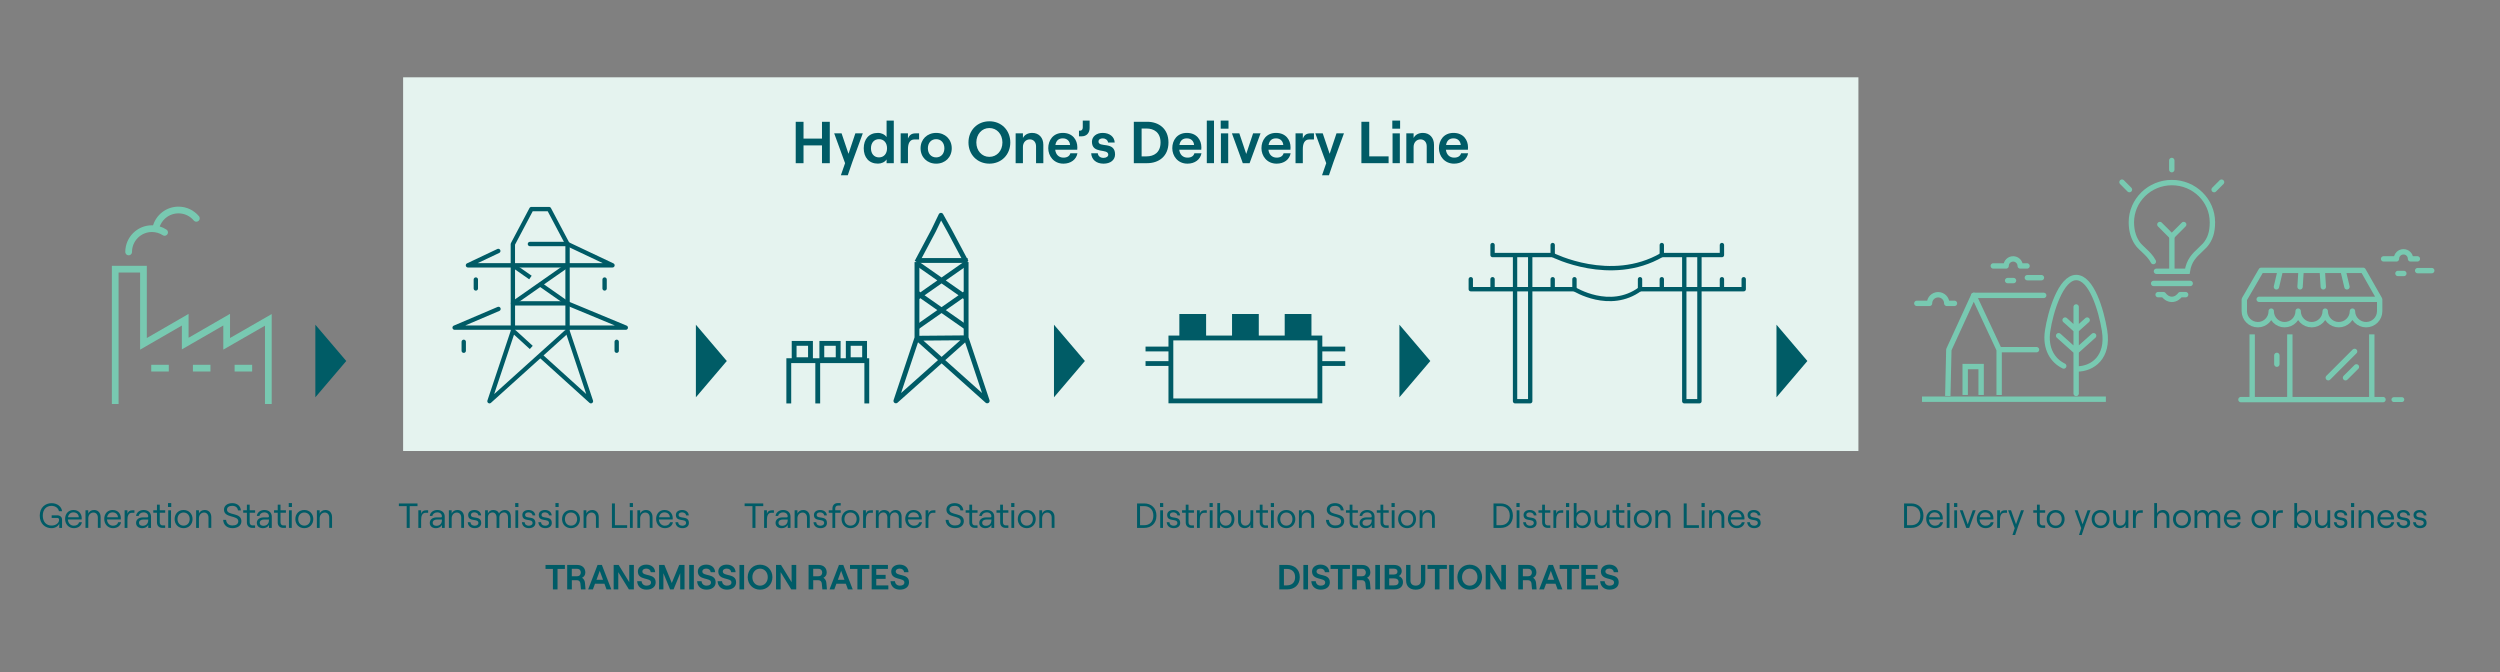 <?xml version="1.0" encoding="utf-8"?>
<!-- Generator: Adobe Illustrator 27.1.1, SVG Export Plug-In . SVG Version: 6.00 Build 0)  -->
<svg version="1.1" id="Layer_1" xmlns="http://www.w3.org/2000/svg" xmlns:xlink="http://www.w3.org/1999/xlink" x="0px" y="0px"
	 viewBox="0 0 930 250" style="enable-background:new 0 0 930 250;" xml:space="preserve">
<rect x="0" y="0" width="930" height="250" fill="#808080" stroke="none"/>
<style type="text/css">
	.st0{fill:#E5F3EF;}
	.st1{fill:none;stroke:#78C9B1;stroke-width:2.5;stroke-miterlimit:10;}
	.st2{fill:none;stroke:#78C9B1;stroke-width:2.5;stroke-linecap:round;stroke-miterlimit:10;}
	.st3{clip-path:url(#SVGID_00000005251253971486719690000003554384603048836020_);fill:none;stroke:#005B66;stroke-width:1.8;}
	.st4{fill:none;stroke:#005B66;stroke-width:1.8;}
	
		.st5{clip-path:url(#SVGID_00000168104787720864111610000017413575303446512574_);fill:none;stroke:#005B66;stroke-width:1.8;stroke-linejoin:round;stroke-miterlimit:10;}
	
		.st6{clip-path:url(#SVGID_00000049208878965575991000000011950410737941301903_);fill:none;stroke:#005B66;stroke-width:1.62;stroke-linejoin:round;stroke-miterlimit:10;}
	
		.st7{clip-path:url(#SVGID_00000049208878965575991000000011950410737941301903_);fill:none;stroke:#005B66;stroke-width:1.62;stroke-linecap:round;stroke-linejoin:round;stroke-miterlimit:10;}
	.st8{fill:none;stroke:#005B66;stroke-width:1.62;stroke-linejoin:round;stroke-miterlimit:10;}
	.st9{fill:none;stroke:#005B66;stroke-width:1.62;stroke-linecap:round;stroke-linejoin:round;stroke-miterlimit:10;}
	
		.st10{clip-path:url(#SVGID_00000029746842516472629860000003698470098692676030_);fill:none;stroke:#005B66;stroke-width:1.62;stroke-linejoin:round;stroke-miterlimit:10;}
	.st11{clip-path:url(#SVGID_00000071523332728551323290000005410419091359313541_);fill:none;stroke:#005B66;stroke-width:1.8;}
	.st12{clip-path:url(#SVGID_00000178917937348990002570000015749194308355050140_);fill:none;stroke:#005B66;stroke-width:1.8;}
	.st13{fill:#005B66;}
	
		.st14{clip-path:url(#SVGID_00000158004796367857144750000006940738197159023007_);fill:none;stroke:#005B66;stroke-width:1.62;stroke-linecap:round;stroke-linejoin:round;}
	
		.st15{clip-path:url(#SVGID_00000158004796367857144750000006940738197159023007_);fill:none;stroke:#005B66;stroke-width:1.62;stroke-miterlimit:10;}
	
		.st16{clip-path:url(#SVGID_00000107579880584936258500000010238520626594357695_);fill:none;stroke:#78C9B1;stroke-width:2;stroke-linecap:round;stroke-linejoin:round;stroke-miterlimit:10;}
	
		.st17{clip-path:url(#SVGID_00000107579880584936258500000010238520626594357695_);fill:none;stroke:#78C9B1;stroke-width:2;stroke-linecap:round;stroke-miterlimit:10;}
	.st18{fill:none;stroke:#78C9B1;stroke-width:2;stroke-linejoin:round;stroke-miterlimit:10;}
	.st19{fill:none;stroke:#78C9B1;stroke-width:2;stroke-linecap:round;stroke-linejoin:round;stroke-miterlimit:10;}
	.st20{fill:none;stroke:#78C9B1;stroke-width:2;stroke-linecap:round;stroke-miterlimit:10;}
	.st21{fill:none;stroke:#78C9B1;stroke-width:2;stroke-miterlimit:10;}
	
		.st22{clip-path:url(#SVGID_00000065793451940129709240000012271418156094140590_);fill:none;stroke:#78C9B1;stroke-width:2;stroke-linecap:round;stroke-linejoin:round;stroke-miterlimit:10;}
	.st23{fill:none;stroke:#78C9B1;stroke-width:1.8;stroke-linecap:round;stroke-miterlimit:10;}
	
		.st24{clip-path:url(#SVGID_00000059999844643415594020000004566248498759138214_);fill:none;stroke:#78C9B1;stroke-width:2;stroke-linecap:round;stroke-linejoin:round;}
	
		.st25{clip-path:url(#SVGID_00000123404943546008888800000007424242116996448673_);fill:none;stroke:#78C9B1;stroke-width:2;stroke-linecap:round;stroke-linejoin:round;}
	
		.st26{clip-path:url(#SVGID_00000123404943546008888800000007424242116996448673_);fill:none;stroke:#78C9B1;stroke-width:2;stroke-linecap:round;stroke-linejoin:round;stroke-miterlimit:10;}
	.st27{fill:none;stroke:#78C9B1;stroke-width:2;}
	.st28{fill:#005C66;}
</style>
<rect x="149.96" y="28.76" class="st0" width="541.37" height="139.01"/>
<g>
	<g>
		<polyline class="st1" points="42.86,150.3 42.86,100.13 53.37,100.13 53.37,127.91 68.9,118.94 68.9,127.81 84.32,118.92 
			84.32,127.9 99.82,118.99 99.82,150.3 		"/>
		<line class="st1" x1="56.26" y1="136.95" x2="62.79" y2="136.95"/>
		<line class="st1" x1="71.76" y1="136.95" x2="78.29" y2="136.95"/>
		<line class="st1" x1="87.27" y1="136.95" x2="93.8" y2="136.95"/>
	</g>
	<path class="st2" d="M58.01,84.62c0.96-3.74,4.35-6.5,8.39-6.5c2.67,0,5.05,1.21,6.64,3.1"/>
	<path class="st2" d="M47.86,93.72c0-4.78,3.88-8.66,8.66-8.66c1.74,0,3.36,0.51,4.71,1.39"/>
</g>
<g>
	<g>
		<defs>
			<rect id="SVGID_1_" x="292.26" y="78.9" width="76.15" height="71.4"/>
		</defs>
		<clipPath id="SVGID_00000044137263384597169620000007465730489985984182_">
			<use xlink:href="#SVGID_1_"  style="overflow:visible;"/>
		</clipPath>
		
			<polyline style="clip-path:url(#SVGID_00000044137263384597169620000007465730489985984182_);fill:none;stroke:#005B66;stroke-width:1.8;" points="
			293.43,150.08 293.43,134.17 322.45,134.17 322.45,150.08 		"/>
		
			<line style="clip-path:url(#SVGID_00000044137263384597169620000007465730489985984182_);fill:none;stroke:#005B66;stroke-width:1.8;" x1="304.2" y1="134.64" x2="304.2" y2="150.08"/>
		
			<rect x="295.42" y="127.73" style="clip-path:url(#SVGID_00000044137263384597169620000007465730489985984182_);fill:none;stroke:#005B66;stroke-width:1.8;" width="6.08" height="6.08"/>
	</g>
	<rect x="305.72" y="127.73" class="st4" width="6.08" height="6.08"/>
	<rect x="315.55" y="127.73" class="st4" width="6.08" height="6.08"/>
	<g>
		<defs>
			<rect id="SVGID_00000039819960148070479570000006575057748793682835_" x="292.26" y="78.9" width="76.15" height="71.4"/>
		</defs>
		<clipPath id="SVGID_00000122678252012442733250000010063593744735419790_">
			<use xlink:href="#SVGID_00000039819960148070479570000006575057748793682835_"  style="overflow:visible;"/>
		</clipPath>
		
			<path style="clip-path:url(#SVGID_00000122678252012442733250000010063593744735419790_);fill:none;stroke:#005B66;stroke-width:1.8;stroke-linejoin:round;stroke-miterlimit:10;" d="
			M359.4,125.66l-18.24,0.16l26.08,23.31L359.4,125.66V97.48 M341.11,97.48v28.18l-7.84,23.47l26.15-23.31"/>
		
			<path style="clip-path:url(#SVGID_00000122678252012442733250000010063593744735419790_);fill:none;stroke:#005B66;stroke-width:1.8;stroke-linejoin:round;stroke-miterlimit:10;" d="
			M359.44,97.48l-6.23-11.72l-3.17-5.68l-2.74,5.68l-6.23,11.72 M359.36,108.99l-18.2,12.73 M341.15,108.99l18.2,12.73
			 M359.36,97.96l-18.2,12.73 M341.15,97.96l18.2,12.73"/>
	</g>
	<line class="st4" x1="340.99" y1="96.9" x2="359.94" y2="96.9"/>
</g>
<g>
	<g>
		<defs>
			<rect id="SVGID_00000056386035655020444320000009299493735118376098_" x="168.07" y="76.73" width="65.78" height="73.58"/>
		</defs>
		<clipPath id="SVGID_00000062151555882283499300000004039109591208245391_">
			<use xlink:href="#SVGID_00000056386035655020444320000009299493735118376098_"  style="overflow:visible;"/>
		</clipPath>
		
			<path style="clip-path:url(#SVGID_00000062151555882283499300000004039109591208245391_);fill:none;stroke:#005B66;stroke-width:1.62;stroke-linejoin:round;stroke-miterlimit:10;" d="
			M211.13,90.81v32.36l8.7,26.08l-18.82-17.01 M197.63,129.25l-6.46-5.9"/>
		
			<path style="clip-path:url(#SVGID_00000062151555882283499300000004039109591208245391_);fill:none;stroke:#005B66;stroke-width:1.62;stroke-linecap:round;stroke-linejoin:round;stroke-miterlimit:10;" d="
			M185.36,93.36l-11.28,5.34h53.76l-16.76-7.93h-13.95 M185.44,114.92l-16.32,6.96h63.67l-21.72-9.02h-20.23"/>
	</g>
	<path class="st8" d="M211.07,98.72l-20.23,14.15 M200.98,105.81l10.09,7.06 M190.85,98.72l6.47,4.52"/>
	<path class="st9" d="M172.51,127.16v3.31 M229.41,127.16v3.31 M224.91,103.99v3.31 M177.01,103.99v3.31"/>
	<g>
		<defs>
			<rect id="SVGID_00000048472398743377859940000003613997455994211744_" x="168.07" y="76.73" width="65.78" height="73.58"/>
		</defs>
		<clipPath id="SVGID_00000105407988085890732380000016850040190372811651_">
			<use xlink:href="#SVGID_00000048472398743377859940000003613997455994211744_"  style="overflow:visible;"/>
		</clipPath>
		
			<polyline style="clip-path:url(#SVGID_00000105407988085890732380000016850040190372811651_);fill:none;stroke:#005B66;stroke-width:1.62;stroke-linejoin:round;stroke-miterlimit:10;" points="
			211.14,90.81 204.24,77.78 197.68,77.78 190.78,90.81 190.8,123.17 182.09,149.25 210.83,123.35 		"/>
	</g>
</g>
<g>
	<g>
		<defs>
			<rect id="SVGID_00000159461881793332461150000004665193743316328082_" x="426.14" y="116.81" width="74.29" height="33.49"/>
		</defs>
		<clipPath id="SVGID_00000176028845653731375700000017736237584312717219_">
			<use xlink:href="#SVGID_00000159461881793332461150000004665193743316328082_"  style="overflow:visible;"/>
		</clipPath>
		
			<line style="clip-path:url(#SVGID_00000176028845653731375700000017736237584312717219_);fill:none;stroke:#005B66;stroke-width:1.8;" x1="426.14" y1="129.83" x2="500.44" y2="129.83"/>
		
			<line style="clip-path:url(#SVGID_00000176028845653731375700000017736237584312717219_);fill:none;stroke:#005B66;stroke-width:1.8;" x1="426.14" y1="135.24" x2="500.44" y2="135.24"/>
	</g>
	<rect x="435.57" y="125.73" class="st0" width="55.43" height="23.4"/>
	<g>
		<defs>
			<rect id="SVGID_00000052101991808768643950000010314560585763897755_" x="426.14" y="116.81" width="74.29" height="33.49"/>
		</defs>
		<clipPath id="SVGID_00000061462655153690147380000000692117029481347506_">
			<use xlink:href="#SVGID_00000052101991808768643950000010314560585763897755_"  style="overflow:visible;"/>
		</clipPath>
		
			<rect x="435.57" y="125.73" style="clip-path:url(#SVGID_00000061462655153690147380000000692117029481347506_);fill:none;stroke:#005B66;stroke-width:1.8;" width="55.43" height="23.4"/>
	</g>
	<rect x="438.72" y="116.81" class="st13" width="9.95" height="8.77"/>
	<rect x="458.32" y="116.81" class="st13" width="9.95" height="8.77"/>
	<rect x="477.91" y="116.81" class="st13" width="9.95" height="8.77"/>
</g>
<g>
	<g>
		<defs>
			<rect id="SVGID_00000041991133339062909780000014101722016664976522_" x="546.08" y="90.1" width="103.64" height="60.2"/>
		</defs>
		<clipPath id="SVGID_00000049191491573967166650000006614154636563784876_">
			<use xlink:href="#SVGID_00000041991133339062909780000014101722016664976522_"  style="overflow:visible;"/>
		</clipPath>
		
			<path style="clip-path:url(#SVGID_00000049191491573967166650000006614154636563784876_);fill:none;stroke:#005B66;stroke-width:1.62;stroke-linecap:round;stroke-linejoin:round;" d="
			M626.55,149.25h5.64V94.87h-5.64V149.25z M610.09,103.87v3.71 M648.66,103.87v3.71 M648.66,107.58h-38.57 M640.56,103.87v3.71
			 M618.19,103.87v3.71 M648.66,107.58h-38.57 M640.56,91.16v3.71 M618.19,91.16v3.71 M640.56,94.87h-22.37 M563.6,149.25h5.64
			V94.87h-5.64V149.25z M547.13,103.87v3.71 M585.7,103.87v3.71 M585.7,107.58h-38.57 M577.6,103.87v3.71 M555.23,103.87v3.71
			 M585.7,107.58h-38.57 M577.6,91.16v3.71 M555.23,91.16v3.71 M577.6,94.87h-22.37"/>
		
			<path style="clip-path:url(#SVGID_00000049191491573967166650000006614154636563784876_);fill:none;stroke:#005B66;stroke-width:1.62;stroke-miterlimit:10;" d="
			M577.6,94.87c0,0,21.57,11,40.58,0 M585.7,107.58c0,0,13.14,8.2,24.38,0"/>
	</g>
</g>
<g>
	<g>
		<defs>
			<rect id="SVGID_00000138540598612903047290000009961886647767206533_" x="710.18" y="58.62" width="195.6" height="94.68"/>
		</defs>
		<clipPath id="SVGID_00000075159132153726760270000006749884266895488641_">
			<use xlink:href="#SVGID_00000138540598612903047290000009961886647767206533_"  style="overflow:visible;"/>
		</clipPath>
		
			<path style="clip-path:url(#SVGID_00000075159132153726760270000006749884266895488641_);fill:none;stroke:#78C9B1;stroke-width:2;stroke-linecap:round;stroke-linejoin:round;stroke-miterlimit:10;" d="
			M789.38,67.76l2.77,2.78 M823.65,70.54l2.77-2.78 M807.9,63.12V59.7 M801.15,105.44h13.6"/>
		
			<path style="clip-path:url(#SVGID_00000075159132153726760270000006749884266895488641_);fill:none;stroke:#78C9B1;stroke-width:2;stroke-linecap:round;stroke-miterlimit:10;" d="
			M802.2,100.92h11.49c0.61-4.03,2.61-5.91,4.72-7.89c0.62-0.58,1.26-1.19,1.86-1.83c1.93-2.28,2.75-4.82,2.75-8.51
			c0-8.15-6.76-14.77-15.08-14.77c-8.31,0-15.07,6.63-15.07,14.77c0,3.41,0.93,6.27,2.72,8.48c0.63,0.68,1.28,1.29,1.9,1.88
			c1.34,1.26,2.63,2.49,3.56,4.25"/>
		
			<path style="clip-path:url(#SVGID_00000075159132153726760270000006749884266895488641_);fill:none;stroke:#78C9B1;stroke-width:2;stroke-linecap:round;stroke-linejoin:round;stroke-miterlimit:10;" d="
			M802.82,109.61h1.99c0.5,0.69,1.59,1.75,3.13,1.75c1.54,0,2.63-1.06,3.13-1.75h1.99"/>
	</g>
	<line class="st18" x1="807.94" y1="100.39" x2="807.94" y2="87.93"/>
	<path class="st19" d="M807.87,87.93l-4.4-4.41 M807.94,87.93l4.4-4.41"/>
	<path class="st20" d="M872.53,140.52l4.06-4.04 M866.12,140.51l9.79-9.79"/>
	<path class="st21" d="M851.82,124.39v24.11 M882.3,124.39v24.18 M837.81,148.57v-24.18"/>
	<line class="st20" x1="846.99" y1="132.21" x2="846.99" y2="135.47"/>
	<g>
		<defs>
			<rect id="SVGID_00000031171164017900122390000012414930435859224767_" x="710.18" y="58.62" width="195.6" height="94.68"/>
		</defs>
		<clipPath id="SVGID_00000088852684926141016000000010872314859071078556_">
			<use xlink:href="#SVGID_00000031171164017900122390000012414930435859224767_"  style="overflow:visible;"/>
		</clipPath>
		
			<path style="clip-path:url(#SVGID_00000088852684926141016000000010872314859071078556_);fill:none;stroke:#78C9B1;stroke-width:2;stroke-linecap:round;stroke-linejoin:round;stroke-miterlimit:10;" d="
			M833.63,148.65h52.85 M873.07,106.7l-1.43-6.04 M864.27,106.7l-0.38-6.04 M846.83,106.7l1.43-6.04 M855.62,106.7l0.38-6.04
			 M875.11,115.74c0,2.78,2.31,5.04,5.09,5.04s5.04-2.25,5.04-5.04v-4.37l-6.14-10.8h-37.95l-6.27,10.8v4.37
			c0,2.78,2.26,5.04,5.04,5.04c2.78,0,4.98-2.25,4.98-5.04 M885.02,111.35h-44.6 M875.11,115.74c0,2.78-2.31,5.04-5.09,5.04
			s-5.04-2.25-5.04-5.04 M864.98,115.74c0,2.78-2.25,5.04-5.04,5.04c-2.78,0-5.04-2.25-5.04-5.04 M854.91,115.74
			c0,2.78-2.25,5.04-5.04,5.04c-2.78,0-4.98-2.25-4.98-5.04"/>
	</g>
	<line class="st23" x1="890.52" y1="148.65" x2="893.49" y2="148.65"/>
	<g>
		<defs>
			<rect id="SVGID_00000003088051443033193220000013074665381171564221_" x="710.18" y="58.62" width="195.6" height="94.68"/>
		</defs>
		<clipPath id="SVGID_00000089568315311982439730000009655535837009682073_">
			<use xlink:href="#SVGID_00000003088051443033193220000013074665381171564221_"  style="overflow:visible;"/>
		</clipPath>
		
			<path style="clip-path:url(#SVGID_00000089568315311982439730000009655535837009682073_);fill:none;stroke:#78C9B1;stroke-width:2;stroke-linecap:round;stroke-linejoin:round;" d="
			M892.04,101.73h2.19 M899.37,100.67h5.24 M899.26,96.3h-2.54c0-1.45-1.17-2.63-2.62-2.63s-2.63,1.17-2.63,2.63h-4.77"/>
	</g>
	<polyline class="st18" points="724.58,147.3 724.97,130.08 734.23,109.88 743.68,130.08 743.68,146.93 	"/>
	<path class="st19" d="M743.92,130.08h13.66 M760.26,109.88h-26.03"/>
	<g>
		<defs>
			<rect id="SVGID_00000094604544341725264660000008163775842122351029_" x="710.18" y="91.86" width="76.8" height="61.44"/>
		</defs>
		<clipPath id="SVGID_00000170280730059962673460000015205999723643876747_">
			<use xlink:href="#SVGID_00000094604544341725264660000008163775842122351029_"  style="overflow:visible;"/>
		</clipPath>
		
			<path style="clip-path:url(#SVGID_00000170280730059962673460000015205999723643876747_);fill:none;stroke:#78C9B1;stroke-width:2;stroke-linecap:round;stroke-linejoin:round;" d="
			M746.84,104.37h2.19 M754.17,103.3h5.24 M754.06,98.93h-2.54c0-1.45-1.18-2.62-2.62-2.62c-1.45,0-2.63,1.17-2.63,2.62h-4.77
			 M713.06,112.85h4.72c0-1.77,1.44-3.21,3.21-3.21c1.77,0,3.21,1.44,3.21,3.21h2.86"/>
		
			<path style="clip-path:url(#SVGID_00000170280730059962673460000015205999723643876747_);fill:none;stroke:#78C9B1;stroke-width:2;stroke-linecap:round;stroke-linejoin:round;stroke-miterlimit:10;" d="
			M772.33,114.19v32.18 M772.6,122.5l3.82-3.43 M772.49,130.57l6.34-5.68 M772.04,122.5l-3.82-3.43 M772.15,130.57l-6.34-5.68
			 M767.71,136.15c-3.96-1.91-7.01-6.28-6-13.06c1.04-7.02,4.93-19.85,10.64-19.85c5.71,0,9.34,12.24,10.54,19.72
			c1.61,10.06-4.53,14.23-10.16,14.3"/>
	</g>
	<polyline class="st21" points="731.05,146.93 731.05,136.36 736.98,136.36 736.98,146.93 	"/>
	<line class="st27" x1="714.98" y1="148.5" x2="783.38" y2="148.5"/>
</g>
<polygon class="st28" points="117.31,120.79 117.31,147.79 128.81,134.29 "/>
<polygon class="st28" points="258.87,120.79 258.87,147.79 270.37,134.29 "/>
<polygon class="st28" points="392.08,120.79 392.08,147.79 403.58,134.29 "/>
<polygon class="st28" points="520.58,120.79 520.58,147.79 532.08,134.29 "/>
<polygon class="st28" points="660.85,120.79 660.85,147.79 672.35,134.29 "/>
<g>
	<path class="st13" d="M308.68,45.3v15.4h-2.9v-6.62h-6.87v6.62h-2.9V45.3h2.9v6.25h6.87V45.3H308.68z"/>
	<path class="st13" d="M317.1,60.17l-1.72,5.02h-2.57l1.56-4.49l-4.05-11.09h2.75l2.57,7.61l2.55-7.61h2.77L317.1,60.17z"/>
	<path class="st13" d="M321.31,55.16c0-3.39,1.96-5.72,5.24-5.72c1.45,0,2.62,0.62,3.26,1.52v-6.09h2.68V60.7h-2.68v-1.39
		c-0.64,0.97-1.87,1.56-3.21,1.56C323.26,60.88,321.31,58.55,321.31,55.16z M329.98,55.16c0-2.05-1.19-3.39-2.99-3.39
		s-2.99,1.34-2.99,3.39c0,2.05,1.19,3.39,2.99,3.39S329.98,57.2,329.98,55.16z"/>
	<path class="st13" d="M340.16,51.88c-1.72,0-2.4,1.47-2.4,3.59v5.24h-2.71V49.61h2.71v1.96c0.55-1.41,1.41-1.96,2.84-1.96h1.3v2.27
		H340.16z"/>
	<path class="st13" d="M342.45,55.16c0-3.3,2.42-5.72,5.81-5.72c3.37,0,5.79,2.42,5.79,5.72s-2.42,5.72-5.79,5.72
		C344.87,60.88,342.45,58.46,342.45,55.16z M351.31,55.16c0-2-1.23-3.39-3.06-3.39c-1.85,0-3.08,1.39-3.08,3.39s1.23,3.39,3.08,3.39
		C350.08,58.55,351.31,57.16,351.31,55.16z"/>
	<path class="st13" d="M360.27,53c0-4.53,3.3-7.88,7.79-7.88c4.47,0,7.77,3.34,7.77,7.88c0,4.53-3.3,7.88-7.77,7.88
		C363.57,60.88,360.27,57.53,360.27,53z M372.9,53c0-3.08-2.05-5.37-4.86-5.37c-2.79,0-4.84,2.29-4.84,5.37s2.05,5.35,4.84,5.35
		C370.85,58.35,372.9,56.08,372.9,53z"/>
	<path class="st13" d="M377.82,49.61h2.71v1.72c0.62-1.21,1.87-1.89,3.45-1.89c2.51,0,4.14,1.8,4.14,4.4v6.87h-2.71v-6.29
		c0-1.52-0.92-2.57-2.31-2.57c-1.52,0-2.57,1.19-2.57,2.82v6.05h-2.71V49.61z"/>
	<path class="st13" d="M400.81,57.01c-0.42,2.35-2.49,3.87-5.21,3.87c-3.63,0-5.65-2.86-5.65-5.76c0-2.93,1.8-5.68,5.43-5.68
		c3.72,0,5.39,2.71,5.39,5.35c0,0.37-0.02,0.7-0.04,0.92h-8.19c0.2,1.78,1.34,2.93,3.06,2.93c1.39,0,2.29-0.57,2.57-1.63H400.81z
		 M392.61,53.93h5.46c-0.11-1.41-1.08-2.46-2.68-2.46C393.86,51.46,392.89,52.25,392.61,53.93z"/>
	<path class="st13" d="M401.78,48.62c0.62,0,1.01-0.48,1.01-1.19v-2.57h2.55v2.79c0,1.8-1.17,3.06-2.9,3.06h-1.06v-2.09H401.78z"/>
	<path class="st13" d="M405.92,57.01h2.46c0.11,1.06,0.92,1.72,2.13,1.72c1.06,0,1.76-0.53,1.76-1.19c0-2.46-6.07-0.11-6.07-4.8
		c0-1.94,1.69-3.3,3.98-3.3c2.6,0,4.38,1.43,4.49,3.59h-2.46c-0.15-1.03-1.1-1.56-1.96-1.56c-0.97,0-1.61,0.44-1.61,1.19
		c0,2.4,6.16-0.24,6.16,4.77c0,2.09-1.69,3.45-4.29,3.45C407.83,60.88,406.05,59.38,405.92,57.01z"/>
	<path class="st13" d="M421.78,45.3h4.99c4.27,0,7.9,2.55,7.9,7.7s-3.63,7.7-7.9,7.7h-4.99V45.3z M426.53,58.17
		c2.66,0,5.19-1.36,5.19-5.17s-2.53-5.19-5.19-5.19h-1.85v10.36H426.53z"/>
	<path class="st13" d="M446.95,57.01c-0.42,2.35-2.49,3.87-5.21,3.87c-3.63,0-5.65-2.86-5.65-5.76c0-2.93,1.8-5.68,5.43-5.68
		c3.72,0,5.39,2.71,5.39,5.35c0,0.37-0.02,0.7-0.04,0.92h-8.19c0.2,1.78,1.34,2.93,3.06,2.93c1.39,0,2.29-0.57,2.58-1.63H446.95z
		 M438.74,53.93h5.46c-0.11-1.41-1.08-2.46-2.68-2.46C440,51.46,439.03,52.25,438.74,53.93z"/>
	<path class="st13" d="M448.93,44.86h2.68V60.7h-2.68V44.86z"/>
	<path class="st13" d="M457,44.86v3.01h-2.9v-3.01H457z M454.18,49.61h2.71V60.7h-2.71V49.61z"/>
	<path class="st13" d="M458.28,49.61h2.75l2.57,7.66l2.55-7.66h2.77l-4.07,11.09h-2.53L458.28,49.61z"/>
	<path class="st13" d="M480.12,57.01c-0.42,2.35-2.49,3.87-5.21,3.87c-3.63,0-5.65-2.86-5.65-5.76c0-2.93,1.8-5.68,5.43-5.68
		c3.72,0,5.39,2.71,5.39,5.35c0,0.37-0.02,0.7-0.04,0.92h-8.18c0.2,1.78,1.34,2.93,3.06,2.93c1.39,0,2.29-0.57,2.58-1.63H480.12z
		 M471.92,53.93h5.46c-0.11-1.41-1.08-2.46-2.68-2.46C473.17,51.46,472.2,52.25,471.92,53.93z"/>
	<path class="st13" d="M487.05,51.88c-1.72,0-2.4,1.47-2.4,3.59v5.24h-2.71V49.61h2.71v1.96c0.55-1.41,1.41-1.96,2.84-1.96h1.3v2.27
		H487.05z"/>
	<path class="st13" d="M496.09,60.17l-1.72,5.02h-2.57l1.56-4.49l-4.05-11.09h2.75l2.57,7.61l2.55-7.61h2.77L496.09,60.17z"/>
	<path class="st13" d="M506.43,45.3h2.93v12.87h7.2v2.53h-10.12V45.3z"/>
	<path class="st13" d="M520.84,44.86v3.01h-2.9v-3.01H520.84z M518.03,49.61h2.71V60.7h-2.71V49.61z"/>
	<path class="st13" d="M523.15,49.61h2.71v1.72c0.62-1.21,1.87-1.89,3.45-1.89c2.51,0,4.14,1.8,4.14,4.4v6.87h-2.71v-6.29
		c0-1.52-0.92-2.57-2.31-2.57c-1.52,0-2.57,1.19-2.57,2.82v6.05h-2.71V49.61z"/>
	<path class="st13" d="M546.14,57.01c-0.42,2.35-2.49,3.87-5.21,3.87c-3.63,0-5.65-2.86-5.65-5.76c0-2.93,1.8-5.68,5.43-5.68
		c3.72,0,5.39,2.71,5.39,5.35c0,0.37-0.02,0.7-0.04,0.92h-8.18c0.2,1.78,1.34,2.93,3.06,2.93c1.39,0,2.29-0.57,2.58-1.63H546.14z
		 M537.94,53.93h5.46c-0.11-1.41-1.08-2.46-2.68-2.46C539.19,51.46,538.22,52.25,537.94,53.93z"/>
</g>
<g>
	<path class="st13" d="M14.79,191.83c0-3.11,2.13-4.65,4.39-4.65c2.08,0,3.71,1.23,3.91,2.98h-1.17c-0.21-1.16-1.35-1.98-2.76-1.98
		c-1.87,0-3.25,1.29-3.25,3.65c0,2.35,1.38,3.68,3.25,3.68c1.5,0,2.82-0.84,2.82-2.16c0-0.42-0.27-0.69-0.71-0.69h-2.05v-0.96h2.25
		c0.66,0,1.61,0.52,1.61,1.56v3.12h-1.03v-1.59c-0.43,1-1.56,1.69-2.9,1.69C16.91,196.48,14.79,194.94,14.79,191.83z"/>
	<path class="st13" d="M30.46,194.27c-0.22,1.34-1.38,2.21-3,2.21c-1.94,0-3.24-1.55-3.24-3.42c0-1.92,1.2-3.34,3.12-3.34
		c1.91,0,3.06,1.33,3.06,3.07c0,0.14-0.01,0.36-0.03,0.46h-5.12c0.08,1.35,0.97,2.31,2.21,2.31c1.07,0,1.74-0.47,1.95-1.29H30.46z
		 M25.29,192.42h4.03c-0.08-1.11-0.82-1.81-1.99-1.81C26.23,190.61,25.49,191.26,25.29,192.42z"/>
	<path class="st13" d="M31.79,189.83h1.04v1.26c0.34-0.91,1.16-1.37,2.16-1.37c1.48,0,2.44,1.05,2.44,2.65v4H36.4v-3.83
		c0-1.12-0.65-1.87-1.64-1.87c-1.12,0-1.92,0.9-1.92,2.17v3.54h-1.04V189.83z"/>
	<path class="st13" d="M45.02,194.27c-0.22,1.34-1.38,2.21-3,2.21c-1.94,0-3.24-1.55-3.24-3.42c0-1.92,1.2-3.34,3.12-3.34
		c1.91,0,3.06,1.33,3.06,3.07c0,0.14-0.01,0.36-0.03,0.46H39.8c0.08,1.35,0.98,2.31,2.21,2.31c1.07,0,1.74-0.47,1.95-1.29H45.02z
		 M39.85,192.42h4.03c-0.08-1.11-0.82-1.81-1.99-1.81C40.79,190.61,40.05,191.26,39.85,192.42z"/>
	<path class="st13" d="M49.1,190.75c-1.33,0-1.7,1.2-1.7,2.74v2.89h-1.04v-6.55h1.04v1.33c0.27-0.9,0.82-1.33,1.78-1.33h0.83v0.92
		H49.1z"/>
	<path class="st13" d="M56.18,192.16v4.23h-1.04v-1.13c-0.35,0.75-1.22,1.23-2.24,1.23c-1.38,0-2.28-0.78-2.28-1.98
		c0-1.25,1.03-2.04,2.61-2.04h1.48c0.29,0,0.42-0.14,0.42-0.35c0-0.9-0.64-1.51-1.75-1.51c-0.96,0-1.72,0.6-1.77,1.31h-0.99
		c0.12-1.26,1.31-2.2,2.78-2.2C55.12,189.72,56.18,190.7,56.18,192.16z M55.14,193.43v-0.17h-1.83c-0.98,0-1.61,0.47-1.61,1.24
		c0,0.68,0.53,1.1,1.36,1.1C54.38,195.6,55.14,194.78,55.14,193.43z"/>
	<path class="st13" d="M59.43,187.74v2.09h2.02v0.92h-2.02v3.55c0,0.73,0.42,1.16,1.05,1.16h0.96v0.92h-1
		c-1.25,0-2.05-0.78-2.05-2.05v-3.58h-1.37v-0.92h1.37v-2.09H59.43z"/>
	<path class="st13" d="M63.7,187.14v1.46h-1.2v-1.46H63.7z M62.58,189.83h1.04v6.55h-1.04V189.83z"/>
	<path class="st13" d="M64.96,193.1c0-1.98,1.39-3.38,3.33-3.38c1.95,0,3.34,1.4,3.34,3.38c0,1.96-1.39,3.38-3.34,3.38
		C66.35,196.48,64.96,195.07,64.96,193.1z M70.56,193.1c0-1.43-0.92-2.44-2.27-2.44c-1.34,0-2.26,1.01-2.26,2.44
		c0,1.43,0.92,2.44,2.26,2.44C69.64,195.55,70.56,194.54,70.56,193.1z"/>
	<path class="st13" d="M72.96,189.83H74v1.26c0.34-0.91,1.16-1.37,2.16-1.37c1.48,0,2.44,1.05,2.44,2.65v4h-1.04v-3.83
		c0-1.12-0.65-1.87-1.64-1.87c-1.12,0-1.92,0.9-1.92,2.17v3.54h-1.04V189.83z"/>
	<path class="st13" d="M83.01,193.4h1.09c0.12,1.26,0.95,2.08,2.37,2.08c1.26,0,2.17-0.48,2.17-1.59c0-2.34-5.32-1.05-5.32-4.3
		c0-1.44,1.26-2.42,3.08-2.42s3.08,1.05,3.21,2.69h-1.09c-0.1-1.03-0.9-1.69-2.12-1.69c-1.23,0-1.96,0.55-1.96,1.42
		c0,2.33,5.36,0.88,5.36,4.3c0,1.65-1.43,2.59-3.33,2.59C84.43,196.48,83.13,195.26,83.01,193.4z"/>
	<path class="st13" d="M92.88,187.74v2.09h2.02v0.92h-2.02v3.55c0,0.73,0.42,1.16,1.05,1.16h0.96v0.92h-1
		c-1.25,0-2.05-0.78-2.05-2.05v-3.58h-1.37v-0.92h1.37v-2.09H92.88z"/>
	<path class="st13" d="M101.1,192.16v4.23h-1.04v-1.13c-0.35,0.75-1.22,1.23-2.24,1.23c-1.38,0-2.28-0.78-2.28-1.98
		c0-1.25,1.03-2.04,2.61-2.04h1.48c0.29,0,0.42-0.14,0.42-0.35c0-0.9-0.64-1.51-1.75-1.51c-0.96,0-1.72,0.6-1.77,1.31h-0.99
		c0.12-1.26,1.31-2.2,2.78-2.2C100.03,189.72,101.1,190.7,101.1,192.16z M100.06,193.43v-0.17h-1.83c-0.98,0-1.61,0.47-1.61,1.24
		c0,0.68,0.53,1.1,1.36,1.1C99.29,195.6,100.06,194.78,100.06,193.43z"/>
	<path class="st13" d="M104.35,187.74v2.09h2.01v0.92h-2.01v3.55c0,0.73,0.42,1.16,1.05,1.16h0.96v0.92h-1
		c-1.25,0-2.05-0.78-2.05-2.05v-3.58h-1.37v-0.92h1.37v-2.09H104.35z"/>
	<path class="st13" d="M108.61,187.14v1.46h-1.2v-1.46H108.61z M107.49,189.83h1.04v6.55h-1.04V189.83z"/>
	<path class="st13" d="M109.87,193.1c0-1.98,1.39-3.38,3.33-3.38c1.95,0,3.34,1.4,3.34,3.38c0,1.96-1.39,3.38-3.34,3.38
		C111.26,196.48,109.87,195.07,109.87,193.1z M115.48,193.1c0-1.43-0.92-2.44-2.28-2.44c-1.34,0-2.26,1.01-2.26,2.44
		c0,1.43,0.92,2.44,2.26,2.44C114.55,195.55,115.48,194.54,115.48,193.1z"/>
	<path class="st13" d="M117.88,189.83h1.04v1.26c0.34-0.91,1.16-1.37,2.16-1.37c1.48,0,2.44,1.05,2.44,2.65v4h-1.04v-3.83
		c0-1.12-0.65-1.87-1.64-1.87c-1.12,0-1.92,0.9-1.92,2.17v3.54h-1.04V189.83z"/>
</g>
<g>
	<g>
		<path class="st13" d="M151.29,188.28h-2.91v-1h6.93v1h-2.9v8.1h-1.12V188.28z"/>
		<path class="st13" d="M158.36,190.75c-1.33,0-1.7,1.2-1.7,2.74v2.89h-1.04v-6.55h1.04v1.33c0.27-0.9,0.82-1.33,1.78-1.33h0.83
			v0.92H158.36z"/>
		<path class="st13" d="M165.44,192.16v4.23h-1.04v-1.13c-0.35,0.75-1.22,1.23-2.24,1.23c-1.38,0-2.28-0.78-2.28-1.98
			c0-1.25,1.03-2.04,2.61-2.04h1.48c0.29,0,0.42-0.14,0.42-0.35c0-0.9-0.64-1.51-1.75-1.51c-0.96,0-1.72,0.6-1.77,1.31h-0.99
			c0.12-1.26,1.31-2.2,2.78-2.2C164.38,189.72,165.44,190.7,165.44,192.16z M164.4,193.43v-0.17h-1.83c-0.98,0-1.61,0.47-1.61,1.24
			c0,0.68,0.53,1.1,1.36,1.1C163.64,195.6,164.4,194.78,164.4,193.43z"/>
		<path class="st13" d="M166.98,189.83h1.04v1.26c0.34-0.91,1.16-1.37,2.16-1.37c1.48,0,2.44,1.05,2.44,2.65v4h-1.04v-3.83
			c0-1.12-0.65-1.87-1.64-1.87c-1.12,0-1.92,0.9-1.92,2.17v3.54h-1.04V189.83z"/>
		<path class="st13" d="M174,194.27h1c0.09,0.85,0.66,1.3,1.61,1.3c0.82,0,1.36-0.46,1.36-0.99c0-1.95-3.81-0.2-3.81-3.03
			c0-1.1,0.94-1.83,2.31-1.83c1.44,0,2.42,0.79,2.5,2h-1.01c-0.09-0.83-0.91-1.12-1.51-1.12c-0.77,0-1.27,0.36-1.27,0.94
			c0,1.77,3.83,0.01,3.83,3.02c0,1.17-0.96,1.92-2.4,1.92C175.09,196.48,174.1,195.64,174,194.27z"/>
		<path class="st13" d="M180.45,189.83h1.04v1.26c0.25-0.79,0.98-1.37,1.98-1.37c1.08,0,1.92,0.49,2.16,1.39
			c0.25-0.78,1.12-1.39,2.12-1.39c1.42,0,2.27,0.95,2.27,2.54v4.12h-1.04v-3.85c0-1.12-0.56-1.89-1.48-1.89
			c-1.09,0-1.74,0.77-1.74,1.89v3.85h-1.04v-3.85c0-1.12-0.56-1.89-1.47-1.89c-1.1,0-1.76,0.77-1.76,1.89v3.85h-1.04V189.83z"/>
		<path class="st13" d="M192.85,187.14v1.46h-1.2v-1.46H192.85z M191.73,189.83h1.04v6.55h-1.04V189.83z"/>
		<path class="st13" d="M194.15,194.27h1c0.09,0.85,0.66,1.3,1.61,1.3c0.82,0,1.36-0.46,1.36-0.99c0-1.95-3.81-0.2-3.81-3.03
			c0-1.1,0.94-1.83,2.31-1.83c1.44,0,2.42,0.79,2.5,2h-1.01c-0.09-0.83-0.91-1.12-1.51-1.12c-0.77,0-1.27,0.36-1.27,0.94
			c0,1.77,3.83,0.01,3.83,3.02c0,1.17-0.96,1.92-2.4,1.92C195.24,196.48,194.25,195.64,194.15,194.27z"/>
		<path class="st13" d="M200.26,194.27h1c0.09,0.85,0.66,1.3,1.61,1.3c0.82,0,1.36-0.46,1.36-0.99c0-1.95-3.81-0.2-3.81-3.03
			c0-1.1,0.94-1.83,2.31-1.83c1.44,0,2.42,0.79,2.5,2h-1.01c-0.09-0.83-0.91-1.12-1.51-1.12c-0.77,0-1.27,0.36-1.27,0.94
			c0,1.77,3.83,0.01,3.83,3.02c0,1.17-0.96,1.92-2.4,1.92C201.35,196.48,200.36,195.64,200.26,194.27z"/>
		<path class="st13" d="M207.82,187.14v1.46h-1.2v-1.46H207.82z M206.71,189.83h1.04v6.55h-1.04V189.83z"/>
		<path class="st13" d="M209.08,193.1c0-1.98,1.39-3.38,3.33-3.38c1.95,0,3.34,1.4,3.34,3.38c0,1.96-1.39,3.38-3.34,3.38
			C210.48,196.48,209.08,195.07,209.08,193.1z M214.69,193.1c0-1.43-0.92-2.44-2.28-2.44c-1.34,0-2.26,1.01-2.26,2.44
			c0,1.43,0.92,2.44,2.26,2.44C213.76,195.55,214.69,194.54,214.69,193.1z"/>
		<path class="st13" d="M217.09,189.83h1.04v1.26c0.34-0.91,1.16-1.37,2.16-1.37c1.48,0,2.44,1.05,2.44,2.65v4h-1.04v-3.83
			c0-1.12-0.65-1.87-1.64-1.87c-1.12,0-1.92,0.9-1.92,2.17v3.54h-1.04V189.83z"/>
		<path class="st13" d="M227.65,187.28h1.1v8.1h4.55v1h-5.66V187.28z"/>
		<path class="st13" d="M235.46,187.14v1.46h-1.2v-1.46H235.46z M234.34,189.83h1.04v6.55h-1.04V189.83z"/>
		<path class="st13" d="M237.1,189.83h1.04v1.26c0.34-0.91,1.16-1.37,2.16-1.37c1.48,0,2.44,1.05,2.44,2.65v4h-1.04v-3.83
			c0-1.12-0.65-1.87-1.64-1.87c-1.12,0-1.92,0.9-1.92,2.17v3.54h-1.04V189.83z"/>
		<path class="st13" d="M250.32,194.27c-0.22,1.34-1.38,2.21-3,2.21c-1.94,0-3.24-1.55-3.24-3.42c0-1.92,1.2-3.34,3.12-3.34
			c1.91,0,3.06,1.33,3.06,3.07c0,0.14-0.01,0.36-0.03,0.46h-5.12c0.08,1.35,0.97,2.31,2.21,2.31c1.07,0,1.74-0.47,1.95-1.29H250.32z
			 M245.16,192.42h4.03c-0.08-1.11-0.82-1.81-1.99-1.81C246.09,190.61,245.35,191.26,245.16,192.42z"/>
		<path class="st13" d="M251.26,194.27h1c0.09,0.85,0.66,1.3,1.61,1.3c0.82,0,1.36-0.46,1.36-0.99c0-1.95-3.81-0.2-3.81-3.03
			c0-1.1,0.94-1.83,2.31-1.83c1.44,0,2.42,0.79,2.5,2h-1.01c-0.09-0.83-0.91-1.12-1.51-1.12c-0.77,0-1.27,0.36-1.27,0.94
			c0,1.77,3.83,0.01,3.83,3.02c0,1.17-0.96,1.92-2.4,1.92C252.35,196.48,251.36,195.64,251.26,194.27z"/>
	</g>
	<g>
		<path class="st13" d="M279.91,188.28H277v-1h6.93v1h-2.9v8.1h-1.12V188.28z"/>
		<path class="st13" d="M286.99,190.75c-1.33,0-1.7,1.2-1.7,2.74v2.89h-1.04v-6.55h1.04v1.33c0.27-0.9,0.82-1.33,1.78-1.33h0.83
			v0.92H286.99z"/>
		<path class="st13" d="M294.07,192.16v4.23h-1.04v-1.13c-0.35,0.75-1.22,1.23-2.24,1.23c-1.38,0-2.28-0.78-2.28-1.98
			c0-1.25,1.03-2.04,2.61-2.04h1.48c0.29,0,0.42-0.14,0.42-0.35c0-0.9-0.64-1.51-1.75-1.51c-0.96,0-1.72,0.6-1.77,1.31h-0.99
			c0.12-1.26,1.31-2.2,2.78-2.2C293,189.72,294.07,190.7,294.07,192.16z M293.03,193.43v-0.17h-1.83c-0.98,0-1.61,0.47-1.61,1.24
			c0,0.68,0.53,1.1,1.36,1.1C292.26,195.6,293.03,194.78,293.03,193.43z"/>
		<path class="st13" d="M295.6,189.83h1.04v1.26c0.34-0.91,1.16-1.37,2.16-1.37c1.48,0,2.44,1.05,2.44,2.65v4h-1.04v-3.83
			c0-1.12-0.65-1.87-1.64-1.87c-1.12,0-1.92,0.9-1.92,2.17v3.54h-1.04V189.83z"/>
		<path class="st13" d="M302.62,194.27h1c0.09,0.85,0.66,1.3,1.61,1.3c0.82,0,1.36-0.46,1.36-0.99c0-1.95-3.81-0.2-3.81-3.03
			c0-1.1,0.94-1.83,2.31-1.83c1.44,0,2.42,0.79,2.5,2h-1.01c-0.09-0.83-0.91-1.12-1.51-1.12c-0.77,0-1.27,0.36-1.27,0.94
			c0,1.77,3.83,0.01,3.83,3.02c0,1.17-0.96,1.92-2.4,1.92C303.72,196.48,302.73,195.64,302.62,194.27z"/>
		<path class="st13" d="M309.66,190.75h-1.37v-0.92h1.37v-0.66c0-1.25,0.79-2.03,2.04-2.03h1.04v0.92h-0.99
			c-0.64,0-1.05,0.42-1.05,1.12v0.65h2.04v0.92h-2.04v5.63h-1.04V190.75z"/>
		<path class="st13" d="M313.06,193.1c0-1.98,1.39-3.38,3.33-3.38c1.95,0,3.34,1.4,3.34,3.38c0,1.96-1.39,3.38-3.34,3.38
			C314.45,196.48,313.06,195.07,313.06,193.1z M318.67,193.1c0-1.43-0.92-2.44-2.28-2.44c-1.34,0-2.26,1.01-2.26,2.44
			c0,1.43,0.92,2.44,2.26,2.44C317.74,195.55,318.67,194.54,318.67,193.1z"/>
		<path class="st13" d="M323.81,190.75c-1.33,0-1.7,1.2-1.7,2.74v2.89h-1.04v-6.55h1.04v1.33c0.27-0.9,0.82-1.33,1.78-1.33h0.83
			v0.92H323.81z"/>
		<path class="st13" d="M325.83,189.83h1.04v1.26c0.25-0.79,0.98-1.37,1.98-1.37c1.08,0,1.92,0.49,2.16,1.39
			c0.25-0.78,1.12-1.39,2.12-1.39c1.42,0,2.27,0.95,2.27,2.54v4.12h-1.04v-3.85c0-1.12-0.56-1.89-1.48-1.89
			c-1.09,0-1.74,0.77-1.74,1.89v3.85h-1.04v-3.85c0-1.12-0.56-1.89-1.47-1.89c-1.11,0-1.76,0.77-1.76,1.89v3.85h-1.04V189.83z"/>
		<path class="st13" d="M342.98,194.27c-0.22,1.34-1.38,2.21-3,2.21c-1.94,0-3.24-1.55-3.24-3.42c0-1.92,1.2-3.34,3.12-3.34
			c1.91,0,3.06,1.33,3.06,3.07c0,0.14-0.01,0.36-0.03,0.46h-5.12c0.08,1.35,0.97,2.31,2.21,2.31c1.07,0,1.74-0.47,1.95-1.29H342.98z
			 M337.82,192.42h4.03c-0.08-1.11-0.82-1.81-1.99-1.81C338.75,190.61,338.01,191.26,337.82,192.42z"/>
		<path class="st13" d="M347.06,190.75c-1.33,0-1.7,1.2-1.7,2.74v2.89h-1.04v-6.55h1.04v1.33c0.27-0.9,0.82-1.33,1.78-1.33h0.83
			v0.92H347.06z"/>
		<path class="st13" d="M351.76,193.4h1.09c0.12,1.26,0.95,2.08,2.37,2.08c1.26,0,2.17-0.48,2.17-1.59c0-2.34-5.32-1.05-5.32-4.3
			c0-1.44,1.26-2.42,3.08-2.42s3.08,1.05,3.21,2.69h-1.09c-0.1-1.03-0.9-1.69-2.12-1.69c-1.23,0-1.96,0.55-1.96,1.42
			c0,2.33,5.36,0.88,5.36,4.3c0,1.65-1.43,2.59-3.33,2.59C353.18,196.48,351.88,195.26,351.76,193.4z"/>
		<path class="st13" d="M361.63,187.74v2.09h2.02v0.92h-2.02v3.55c0,0.73,0.42,1.16,1.05,1.16h0.96v0.92h-1
			c-1.25,0-2.05-0.78-2.05-2.05v-3.58h-1.37v-0.92h1.37v-2.09H361.63z"/>
		<path class="st13" d="M369.85,192.16v4.23h-1.04v-1.13c-0.35,0.75-1.22,1.23-2.24,1.23c-1.38,0-2.28-0.78-2.28-1.98
			c0-1.25,1.03-2.04,2.61-2.04h1.48c0.29,0,0.42-0.14,0.42-0.35c0-0.9-0.64-1.51-1.75-1.51c-0.96,0-1.72,0.6-1.77,1.31h-0.99
			c0.12-1.26,1.31-2.2,2.78-2.2C368.78,189.72,369.85,190.7,369.85,192.16z M368.81,193.43v-0.17h-1.83c-0.98,0-1.61,0.47-1.61,1.24
			c0,0.68,0.53,1.1,1.36,1.1C368.04,195.6,368.81,194.78,368.81,193.43z"/>
		<path class="st13" d="M373.1,187.74v2.09h2.01v0.92h-2.01v3.55c0,0.73,0.42,1.16,1.05,1.16h0.96v0.92h-1
			c-1.25,0-2.05-0.78-2.05-2.05v-3.58h-1.37v-0.92h1.37v-2.09H373.1z"/>
		<path class="st13" d="M377.36,187.14v1.46h-1.2v-1.46H377.36z M376.24,189.83h1.04v6.55h-1.04V189.83z"/>
		<path class="st13" d="M378.62,193.1c0-1.98,1.39-3.38,3.33-3.38c1.95,0,3.34,1.4,3.34,3.38c0,1.96-1.39,3.38-3.34,3.38
			C380.01,196.48,378.62,195.07,378.62,193.1z M384.23,193.1c0-1.43-0.92-2.44-2.28-2.44c-1.34,0-2.26,1.01-2.26,2.44
			c0,1.43,0.92,2.44,2.26,2.44C383.3,195.55,384.23,194.54,384.23,193.1z"/>
		<path class="st13" d="M386.63,189.83h1.04v1.26c0.34-0.91,1.16-1.37,2.16-1.37c1.48,0,2.44,1.05,2.44,2.65v4h-1.04v-3.83
			c0-1.12-0.65-1.87-1.64-1.87c-1.12,0-1.92,0.9-1.92,2.17v3.54h-1.04V189.83z"/>
	</g>
</g>
<g>
	<g>
		<path class="st13" d="M422.98,187.28h2.68c2.55,0,4.54,1.65,4.54,4.55c0,2.9-1.99,4.55-4.54,4.55h-2.68V187.28z M425.64,195.38
			c1.77,0,3.41-1.04,3.41-3.55c0-2.51-1.64-3.55-3.41-3.55h-1.55v7.1H425.64z"/>
		<path class="st13" d="M432.72,187.14v1.46h-1.2v-1.46H432.72z M431.6,189.83h1.04v6.55h-1.04V189.83z"/>
		<path class="st13" d="M434.02,194.27h1c0.09,0.85,0.66,1.3,1.61,1.3c0.82,0,1.36-0.46,1.36-0.99c0-1.95-3.81-0.2-3.81-3.03
			c0-1.1,0.94-1.83,2.31-1.83c1.44,0,2.42,0.79,2.5,2h-1.01c-0.09-0.83-0.91-1.12-1.51-1.12c-0.77,0-1.27,0.36-1.27,0.94
			c0,1.77,3.83,0.01,3.83,3.02c0,1.17-0.96,1.92-2.4,1.92C435.11,196.48,434.12,195.64,434.02,194.27z"/>
		<path class="st13" d="M442.13,187.74v2.09h2.02v0.92h-2.02v3.55c0,0.73,0.42,1.16,1.05,1.16h0.96v0.92h-1
			c-1.25,0-2.05-0.78-2.05-2.05v-3.58h-1.37v-0.92h1.37v-2.09H442.13z"/>
		<path class="st13" d="M448.02,190.75c-1.33,0-1.7,1.2-1.7,2.74v2.89h-1.04v-6.55h1.04v1.33c0.27-0.9,0.82-1.33,1.78-1.33h0.83
			v0.92H448.02z"/>
		<path class="st13" d="M451.15,187.14v1.46h-1.2v-1.46H451.15z M450.04,189.83h1.04v6.55h-1.04V189.83z"/>
		<path class="st13" d="M453.88,195.3v1.08h-1.04v-9.24h1.04v3.76c0.4-0.7,1.25-1.17,2.17-1.17c2.04,0,3.16,1.47,3.16,3.38
			s-1.12,3.38-3.16,3.38C455.15,196.48,454.29,196.02,453.88,195.3z M458.15,193.1c0-1.48-0.86-2.44-2.18-2.44
			c-1.31,0-2.17,0.96-2.17,2.44c0,1.48,0.86,2.44,2.17,2.44C457.29,195.55,458.15,194.59,458.15,193.1z"/>
		<path class="st13" d="M466.2,196.38h-1.04v-1.26c-0.34,0.91-1.14,1.36-2.16,1.36c-1.48,0-2.44-1.05-2.44-2.65v-4h1.04v3.84
			c0,1.12,0.65,1.87,1.64,1.87c1.13,0,1.92-0.9,1.92-2.17v-3.54h1.04V196.38z"/>
		<path class="st13" d="M469.67,187.74v2.09h2.01v0.92h-2.01v3.55c0,0.73,0.42,1.16,1.05,1.16h0.96v0.92h-1
			c-1.25,0-2.05-0.78-2.05-2.05v-3.58h-1.37v-0.92h1.37v-2.09H469.67z"/>
		<path class="st13" d="M473.93,187.14v1.46h-1.2v-1.46H473.93z M472.81,189.83h1.04v6.55h-1.04V189.83z"/>
		<path class="st13" d="M475.19,193.1c0-1.98,1.39-3.38,3.33-3.38c1.95,0,3.34,1.4,3.34,3.38c0,1.96-1.39,3.38-3.34,3.38
			C476.58,196.48,475.19,195.07,475.19,193.1z M480.79,193.1c0-1.43-0.92-2.44-2.28-2.44c-1.34,0-2.26,1.01-2.26,2.44
			c0,1.43,0.92,2.44,2.26,2.44C479.87,195.55,480.79,194.54,480.79,193.1z"/>
		<path class="st13" d="M483.2,189.83h1.04v1.26c0.34-0.91,1.16-1.37,2.16-1.37c1.48,0,2.44,1.05,2.44,2.65v4h-1.04v-3.83
			c0-1.12-0.65-1.87-1.64-1.87c-1.12,0-1.92,0.9-1.92,2.17v3.54h-1.04V189.83z"/>
		<path class="st13" d="M493.25,193.4h1.09c0.12,1.26,0.95,2.08,2.37,2.08c1.26,0,2.17-0.48,2.17-1.59c0-2.34-5.32-1.05-5.32-4.3
			c0-1.44,1.26-2.42,3.08-2.42s3.08,1.05,3.21,2.69h-1.09c-0.1-1.03-0.9-1.69-2.12-1.69c-1.24,0-1.96,0.55-1.96,1.42
			c0,2.33,5.36,0.88,5.36,4.3c0,1.65-1.43,2.59-3.33,2.59C494.66,196.48,493.36,195.26,493.25,193.4z"/>
		<path class="st13" d="M503.11,187.74v2.09h2.02v0.92h-2.02v3.55c0,0.73,0.42,1.16,1.05,1.16h0.96v0.92h-1
			c-1.25,0-2.05-0.78-2.05-2.05v-3.58h-1.37v-0.92h1.37v-2.09H503.11z"/>
		<path class="st13" d="M511.33,192.16v4.23h-1.04v-1.13c-0.35,0.75-1.22,1.23-2.24,1.23c-1.38,0-2.28-0.78-2.28-1.98
			c0-1.25,1.03-2.04,2.61-2.04h1.48c0.29,0,0.42-0.14,0.42-0.35c0-0.9-0.64-1.51-1.75-1.51c-0.96,0-1.72,0.6-1.77,1.31h-0.99
			c0.12-1.26,1.31-2.2,2.78-2.2C510.26,189.72,511.33,190.7,511.33,192.16z M510.29,193.43v-0.17h-1.83c-0.97,0-1.61,0.47-1.61,1.24
			c0,0.68,0.53,1.1,1.36,1.1C509.52,195.6,510.29,194.78,510.29,193.43z"/>
		<path class="st13" d="M514.58,187.74v2.09h2.02v0.92h-2.02v3.55c0,0.73,0.42,1.16,1.05,1.16h0.96v0.92h-1
			c-1.25,0-2.05-0.78-2.05-2.05v-3.58h-1.37v-0.92h1.37v-2.09H514.58z"/>
		<path class="st13" d="M518.84,187.14v1.46h-1.2v-1.46H518.84z M517.73,189.83h1.04v6.55h-1.04V189.83z"/>
		<path class="st13" d="M520.1,193.1c0-1.98,1.39-3.38,3.33-3.38c1.95,0,3.34,1.4,3.34,3.38c0,1.96-1.39,3.38-3.34,3.38
			C521.5,196.48,520.1,195.07,520.1,193.1z M525.71,193.1c0-1.43-0.92-2.44-2.28-2.44c-1.34,0-2.26,1.01-2.26,2.44
			c0,1.43,0.92,2.44,2.26,2.44C524.79,195.55,525.71,194.54,525.71,193.1z"/>
		<path class="st13" d="M528.11,189.83h1.04v1.26c0.34-0.91,1.16-1.37,2.16-1.37c1.48,0,2.44,1.05,2.44,2.65v4h-1.04v-3.83
			c0-1.12-0.65-1.87-1.64-1.87c-1.12,0-1.92,0.9-1.92,2.17v3.54h-1.04V189.83z"/>
	</g>
	<g>
		<path class="st13" d="M555.58,187.28h2.68c2.55,0,4.54,1.65,4.54,4.55c0,2.9-1.99,4.55-4.54,4.55h-2.68V187.28z M558.23,195.38
			c1.77,0,3.41-1.04,3.41-3.55c0-2.51-1.64-3.55-3.41-3.55h-1.55v7.1H558.23z"/>
		<path class="st13" d="M565.31,187.14v1.46h-1.2v-1.46H565.31z M564.19,189.83h1.04v6.55h-1.04V189.83z"/>
		<path class="st13" d="M566.61,194.27h1c0.09,0.85,0.66,1.3,1.61,1.3c0.82,0,1.36-0.46,1.36-0.99c0-1.95-3.81-0.2-3.81-3.03
			c0-1.1,0.94-1.83,2.31-1.83c1.44,0,2.42,0.79,2.5,2h-1.01c-0.09-0.83-0.91-1.12-1.51-1.12c-0.77,0-1.27,0.36-1.27,0.94
			c0,1.77,3.83,0.01,3.83,3.02c0,1.17-0.96,1.92-2.4,1.92C567.7,196.48,566.72,195.64,566.61,194.27z"/>
		<path class="st13" d="M574.72,187.74v2.09h2.01v0.92h-2.01v3.55c0,0.73,0.42,1.16,1.05,1.16h0.96v0.92h-1
			c-1.25,0-2.05-0.78-2.05-2.05v-3.58h-1.37v-0.92h1.37v-2.09H574.72z"/>
		<path class="st13" d="M580.61,190.75c-1.33,0-1.7,1.2-1.7,2.74v2.89h-1.04v-6.55h1.04v1.33c0.27-0.9,0.82-1.33,1.78-1.33h0.83
			v0.92H580.61z"/>
		<path class="st13" d="M583.75,187.14v1.46h-1.2v-1.46H583.75z M582.63,189.83h1.04v6.55h-1.04V189.83z"/>
		<path class="st13" d="M586.48,195.3v1.08h-1.04v-9.24h1.04v3.76c0.4-0.7,1.25-1.17,2.17-1.17c2.04,0,3.16,1.47,3.16,3.38
			s-1.12,3.38-3.16,3.38C587.74,196.48,586.88,196.02,586.48,195.3z M590.74,193.1c0-1.48-0.86-2.44-2.18-2.44
			c-1.31,0-2.17,0.96-2.17,2.44c0,1.48,0.86,2.44,2.17,2.44C589.88,195.55,590.74,194.59,590.74,193.1z"/>
		<path class="st13" d="M598.79,196.38h-1.04v-1.26c-0.34,0.91-1.14,1.36-2.16,1.36c-1.48,0-2.44-1.05-2.44-2.65v-4h1.04v3.84
			c0,1.12,0.65,1.87,1.64,1.87c1.13,0,1.92-0.9,1.92-2.17v-3.54h1.04V196.38z"/>
		<path class="st13" d="M602.26,187.74v2.09h2.01v0.92h-2.01v3.55c0,0.73,0.42,1.16,1.05,1.16h0.96v0.92h-1
			c-1.25,0-2.05-0.78-2.05-2.05v-3.58h-1.37v-0.92h1.37v-2.09H602.26z"/>
		<path class="st13" d="M606.52,187.14v1.46h-1.2v-1.46H606.52z M605.4,189.83h1.04v6.55h-1.04V189.83z"/>
		<path class="st13" d="M607.78,193.1c0-1.98,1.39-3.38,3.33-3.38c1.95,0,3.34,1.4,3.34,3.38c0,1.96-1.39,3.38-3.34,3.38
			C609.17,196.48,607.78,195.07,607.78,193.1z M613.39,193.1c0-1.43-0.92-2.44-2.28-2.44c-1.34,0-2.26,1.01-2.26,2.44
			c0,1.43,0.92,2.44,2.26,2.44C612.46,195.55,613.39,194.54,613.39,193.1z"/>
		<path class="st13" d="M615.79,189.83h1.04v1.26c0.34-0.91,1.16-1.37,2.16-1.37c1.48,0,2.44,1.05,2.44,2.65v4h-1.04v-3.83
			c0-1.12-0.65-1.87-1.64-1.87c-1.12,0-1.92,0.9-1.92,2.17v3.54h-1.04V189.83z"/>
		<path class="st13" d="M626.35,187.28h1.1v8.1H632v1h-5.66V187.28z"/>
		<path class="st13" d="M634.16,187.14v1.46h-1.2v-1.46H634.16z M633.04,189.83h1.04v6.55h-1.04V189.83z"/>
		<path class="st13" d="M635.8,189.83h1.04v1.26c0.34-0.91,1.16-1.37,2.16-1.37c1.48,0,2.44,1.05,2.44,2.65v4h-1.04v-3.83
			c0-1.12-0.65-1.87-1.64-1.87c-1.12,0-1.92,0.9-1.92,2.17v3.54h-1.04V189.83z"/>
		<path class="st13" d="M649.02,194.27c-0.22,1.34-1.38,2.21-3,2.21c-1.94,0-3.24-1.55-3.24-3.42c0-1.92,1.2-3.34,3.12-3.34
			c1.91,0,3.05,1.33,3.05,3.07c0,0.14-0.01,0.36-0.03,0.46h-5.12c0.08,1.35,0.98,2.31,2.21,2.31c1.07,0,1.74-0.47,1.95-1.29H649.02z
			 M643.86,192.42h4.03c-0.08-1.11-0.82-1.81-1.99-1.81C644.79,190.61,644.05,191.26,643.86,192.42z"/>
		<path class="st13" d="M649.95,194.27h1c0.09,0.85,0.66,1.3,1.61,1.3c0.82,0,1.36-0.46,1.36-0.99c0-1.95-3.81-0.2-3.81-3.03
			c0-1.1,0.94-1.83,2.31-1.83c1.44,0,2.42,0.79,2.5,2h-1.01c-0.09-0.83-0.91-1.12-1.51-1.12c-0.77,0-1.27,0.36-1.27,0.94
			c0,1.77,3.83,0.01,3.83,3.02c0,1.17-0.96,1.92-2.4,1.92C651.05,196.48,650.06,195.64,649.95,194.27z"/>
	</g>
</g>
<g>
	<path class="st13" d="M708.31,187.28h2.68c2.55,0,4.54,1.65,4.54,4.55c0,2.9-1.99,4.55-4.54,4.55h-2.68V187.28z M710.96,195.38
		c1.77,0,3.41-1.04,3.41-3.55c0-2.51-1.64-3.55-3.41-3.55h-1.55v7.1H710.96z"/>
	<path class="st13" d="M722.79,194.27c-0.22,1.34-1.38,2.21-3,2.21c-1.94,0-3.24-1.55-3.24-3.42c0-1.92,1.2-3.34,3.12-3.34
		c1.91,0,3.05,1.33,3.05,3.07c0,0.14-0.01,0.36-0.03,0.46h-5.12c0.08,1.35,0.98,2.31,2.21,2.31c1.07,0,1.74-0.47,1.95-1.29H722.79z
		 M717.63,192.42h4.03c-0.08-1.11-0.82-1.81-1.99-1.81C718.56,190.61,717.82,191.26,717.63,192.42z"/>
	<path class="st13" d="M724.18,187.14h1.04v9.24h-1.04V187.14z"/>
	<path class="st13" d="M728.11,187.14v1.46h-1.2v-1.46H728.11z M726.99,189.83h1.04v6.55h-1.04V189.83z"/>
	<path class="st13" d="M729.05,189.83h1.08l1.86,5.25l1.86-5.25h1.09l-2.4,6.55h-1.08L729.05,189.83z"/>
	<path class="st13" d="M741.61,194.27c-0.22,1.34-1.38,2.21-3,2.21c-1.94,0-3.24-1.55-3.24-3.42c0-1.92,1.2-3.34,3.12-3.34
		c1.91,0,3.06,1.33,3.06,3.07c0,0.14-0.01,0.36-0.03,0.46h-5.12c0.08,1.35,0.97,2.31,2.21,2.31c1.07,0,1.74-0.47,1.95-1.29H741.61z
		 M736.45,192.42h4.03c-0.08-1.11-0.82-1.81-1.99-1.81C737.39,190.61,736.65,191.26,736.45,192.42z"/>
	<path class="st13" d="M745.69,190.75c-1.33,0-1.7,1.2-1.7,2.74v2.89h-1.04v-6.55h1.04v1.33c0.27-0.9,0.82-1.33,1.78-1.33h0.83v0.92
		H745.69z"/>
	<path class="st13" d="M750.83,195.48l-1.2,3.55h-1l0.83-2.55l-2.44-6.66h1.08l1.86,5.2l1.86-5.2h1.09L750.83,195.48z"/>
	<path class="st13" d="M758.79,187.74v2.09h2.01v0.92h-2.01v3.55c0,0.73,0.42,1.16,1.05,1.16h0.96v0.92h-1
		c-1.25,0-2.05-0.78-2.05-2.05v-3.58h-1.37v-0.92h1.37v-2.09H758.79z"/>
	<path class="st13" d="M761.37,193.1c0-1.98,1.39-3.38,3.33-3.38c1.95,0,3.34,1.4,3.34,3.38c0,1.96-1.39,3.38-3.34,3.38
		C762.76,196.48,761.37,195.07,761.37,193.1z M766.97,193.1c0-1.43-0.92-2.44-2.27-2.44c-1.34,0-2.26,1.01-2.26,2.44
		c0,1.43,0.92,2.44,2.26,2.44C766.05,195.55,766.97,194.54,766.97,193.1z"/>
	<path class="st13" d="M775.59,195.48l-1.2,3.55h-1l0.83-2.55l-2.44-6.66h1.08l1.86,5.2l1.86-5.2h1.09L775.59,195.48z"/>
	<path class="st13" d="M778.1,193.1c0-1.98,1.39-3.38,3.33-3.38c1.95,0,3.34,1.4,3.34,3.38c0,1.96-1.39,3.38-3.34,3.38
		C779.49,196.48,778.1,195.07,778.1,193.1z M783.71,193.1c0-1.43-0.92-2.44-2.27-2.44c-1.34,0-2.26,1.01-2.26,2.44
		c0,1.43,0.92,2.44,2.26,2.44C782.78,195.55,783.71,194.54,783.71,193.1z"/>
	<path class="st13" d="M791.75,196.38h-1.04v-1.26c-0.34,0.91-1.14,1.36-2.16,1.36c-1.48,0-2.44-1.05-2.44-2.65v-4h1.04v3.84
		c0,1.12,0.65,1.87,1.64,1.87c1.13,0,1.92-0.9,1.92-2.17v-3.54h1.04V196.38z"/>
	<path class="st13" d="M796.21,190.75c-1.33,0-1.7,1.2-1.7,2.74v2.89h-1.04v-6.55h1.04v1.33c0.27-0.9,0.82-1.33,1.78-1.33h0.83v0.92
		H796.21z"/>
	<path class="st13" d="M801.37,187.14h1.04v3.95c0.34-0.91,1.16-1.37,2.16-1.37c1.48,0,2.44,1.05,2.44,2.65v4h-1.04v-3.83
		c0-1.12-0.65-1.87-1.64-1.87c-1.12,0-1.92,0.9-1.92,2.17v3.54h-1.04V187.14z"/>
	<path class="st13" d="M808.35,193.1c0-1.98,1.39-3.38,3.33-3.38c1.95,0,3.34,1.4,3.34,3.38c0,1.96-1.39,3.38-3.34,3.38
		C809.74,196.48,808.35,195.07,808.35,193.1z M813.96,193.1c0-1.43-0.92-2.44-2.28-2.44c-1.34,0-2.26,1.01-2.26,2.44
		c0,1.43,0.92,2.44,2.26,2.44C813.03,195.55,813.96,194.54,813.96,193.1z"/>
	<path class="st13" d="M816.36,189.83h1.04v1.26c0.25-0.79,0.98-1.37,1.98-1.37c1.08,0,1.92,0.49,2.16,1.39
		c0.25-0.78,1.12-1.39,2.12-1.39c1.42,0,2.27,0.95,2.27,2.54v4.12h-1.04v-3.85c0-1.12-0.56-1.89-1.48-1.89
		c-1.09,0-1.74,0.77-1.74,1.89v3.85h-1.04v-3.85c0-1.12-0.56-1.89-1.47-1.89c-1.11,0-1.76,0.77-1.76,1.89v3.85h-1.04V189.83z"/>
	<path class="st13" d="M833.51,194.27c-0.22,1.34-1.38,2.21-3,2.21c-1.94,0-3.24-1.55-3.24-3.42c0-1.92,1.2-3.34,3.12-3.34
		c1.91,0,3.06,1.33,3.06,3.07c0,0.14-0.01,0.36-0.03,0.46h-5.12c0.08,1.35,0.97,2.31,2.21,2.31c1.07,0,1.74-0.47,1.95-1.29H833.51z
		 M828.35,192.42h4.03c-0.08-1.11-0.82-1.81-1.99-1.81C829.28,190.61,828.54,191.26,828.35,192.42z"/>
	<path class="st13" d="M837.56,193.1c0-1.98,1.39-3.38,3.33-3.38c1.95,0,3.34,1.4,3.34,3.38c0,1.96-1.39,3.38-3.34,3.38
		C838.96,196.48,837.56,195.07,837.56,193.1z M843.17,193.1c0-1.43-0.92-2.44-2.28-2.44c-1.34,0-2.26,1.01-2.26,2.44
		c0,1.43,0.92,2.44,2.26,2.44C842.24,195.55,843.17,194.54,843.17,193.1z"/>
	<path class="st13" d="M848.31,190.75c-1.33,0-1.7,1.2-1.7,2.74v2.89h-1.04v-6.55h1.04v1.33c0.27-0.9,0.82-1.33,1.78-1.33h0.83v0.92
		H848.31z"/>
	<path class="st13" d="M854.52,195.3v1.08h-1.04v-9.24h1.04v3.76c0.4-0.7,1.25-1.17,2.17-1.17c2.04,0,3.16,1.47,3.16,3.38
		s-1.12,3.38-3.16,3.38C855.78,196.48,854.92,196.02,854.52,195.3z M858.78,193.1c0-1.48-0.86-2.44-2.18-2.44
		c-1.31,0-2.17,0.96-2.17,2.44c0,1.48,0.86,2.44,2.17,2.44C857.92,195.55,858.78,194.59,858.78,193.1z"/>
	<path class="st13" d="M866.83,196.38h-1.04v-1.26c-0.34,0.91-1.14,1.36-2.16,1.36c-1.48,0-2.44-1.05-2.44-2.65v-4h1.04v3.84
		c0,1.12,0.65,1.87,1.64,1.87c1.13,0,1.92-0.9,1.92-2.17v-3.54h1.04V196.38z"/>
	<path class="st13" d="M868.2,194.27h1c0.09,0.85,0.66,1.3,1.61,1.3c0.82,0,1.37-0.46,1.37-0.99c0-1.95-3.81-0.2-3.81-3.03
		c0-1.1,0.94-1.83,2.31-1.83c1.44,0,2.42,0.79,2.5,2h-1.01c-0.09-0.83-0.91-1.12-1.51-1.12c-0.77,0-1.27,0.36-1.27,0.94
		c0,1.77,3.83,0.01,3.83,3.02c0,1.17-0.96,1.92-2.41,1.92C869.3,196.48,868.31,195.64,868.2,194.27z"/>
	<path class="st13" d="M875.77,187.14v1.46h-1.2v-1.46H875.77z M874.65,189.83h1.04v6.55h-1.04V189.83z"/>
	<path class="st13" d="M877.41,189.83h1.04v1.26c0.34-0.91,1.16-1.37,2.16-1.37c1.48,0,2.44,1.05,2.44,2.65v4h-1.04v-3.83
		c0-1.12-0.65-1.87-1.64-1.87c-1.12,0-1.92,0.9-1.92,2.17v3.54h-1.04V189.83z"/>
	<path class="st13" d="M890.63,194.27c-0.22,1.34-1.38,2.21-3,2.21c-1.94,0-3.24-1.55-3.24-3.42c0-1.92,1.2-3.34,3.12-3.34
		c1.91,0,3.05,1.33,3.05,3.07c0,0.14-0.01,0.36-0.03,0.46h-5.12c0.08,1.35,0.98,2.31,2.21,2.31c1.07,0,1.74-0.47,1.95-1.29H890.63z
		 M885.47,192.42h4.03c-0.08-1.11-0.82-1.81-1.99-1.81C886.4,190.61,885.66,191.26,885.47,192.42z"/>
	<path class="st13" d="M891.56,194.27h1c0.09,0.85,0.66,1.3,1.61,1.3c0.82,0,1.37-0.46,1.37-0.99c0-1.95-3.81-0.2-3.81-3.03
		c0-1.1,0.94-1.83,2.31-1.83c1.44,0,2.42,0.79,2.5,2h-1.01c-0.09-0.83-0.91-1.12-1.51-1.12c-0.77,0-1.27,0.36-1.27,0.94
		c0,1.77,3.83,0.01,3.83,3.02c0,1.17-0.96,1.92-2.41,1.92C892.66,196.48,891.67,195.64,891.56,194.27z"/>
	<path class="st13" d="M897.67,194.27h1c0.09,0.85,0.66,1.3,1.61,1.3c0.82,0,1.37-0.46,1.37-0.99c0-1.95-3.81-0.2-3.81-3.03
		c0-1.1,0.94-1.83,2.31-1.83c1.44,0,2.42,0.79,2.5,2h-1.01c-0.09-0.83-0.91-1.12-1.51-1.12c-0.77,0-1.27,0.36-1.27,0.94
		c0,1.77,3.83,0.01,3.83,3.02c0,1.17-0.96,1.92-2.41,1.92C898.77,196.48,897.78,195.64,897.67,194.27z"/>
</g>
<g>
	<path class="st13" d="M205.69,211.64h-2.76v-1.48h7.21v1.48h-2.74v7.62h-1.72V211.64z"/>
	<path class="st13" d="M217.82,219.26h-1.7l-0.22-2.24c-0.06-0.69-0.55-1.18-1.22-1.18h-1.96v3.42h-1.73v-9.1h3.73
		c1.9,0,3.02,1.16,3.02,2.81c0,0.94-0.47,1.57-1.22,1.96c0.62,0.39,1.03,1.07,1.09,1.9L217.82,219.26z M212.71,214.36h1.92
		c1.01,0,1.43-0.66,1.43-1.39c0-0.73-0.42-1.37-1.43-1.37h-1.92V214.36z"/>
	<path class="st13" d="M224.85,217.14h-3.51l-0.78,2.12h-1.77l3.5-9.1h1.61l3.51,9.1h-1.78L224.85,217.14z M224.33,215.68
		l-1.22-3.33l-1.22,3.33H224.33z"/>
	<path class="st13" d="M228.28,210.16h1.86l3.94,6.42v-6.42h1.72v9.1h-1.85l-3.95-6.41v6.41h-1.72V210.16z"/>
	<path class="st13" d="M237.02,216.2h1.65c0.09,1.01,0.77,1.66,1.86,1.66c0.97,0,1.65-0.39,1.65-1.2c0-1.95-4.89-0.6-4.89-4.08
		c0-1.5,1.29-2.54,3.13-2.54c1.92,0,3.22,1.1,3.3,2.81h-1.64c-0.08-0.79-0.7-1.33-1.66-1.33c-0.9,0-1.46,0.42-1.46,1.05
		c0,2.01,4.95,0.51,4.95,4.06c0,1.69-1.39,2.72-3.39,2.72C238.46,219.36,237.11,218.11,237.02,216.2z"/>
	<path class="st13" d="M245.16,210.16h1.99l2.76,6.72l2.76-6.72h1.98v9.1h-1.61v-6.03l-2.47,6.03h-1.3l-2.48-6.03v6.03h-1.61V210.16
		z"/>
	<path class="st13" d="M256.38,210.16h1.73v9.1h-1.73V210.16z"/>
	<path class="st13" d="M259.33,216.2h1.65c0.09,1.01,0.77,1.66,1.86,1.66c0.98,0,1.65-0.39,1.65-1.2c0-1.95-4.89-0.6-4.89-4.08
		c0-1.5,1.29-2.54,3.13-2.54c1.92,0,3.22,1.1,3.3,2.81h-1.64c-0.08-0.79-0.7-1.33-1.66-1.33c-0.9,0-1.46,0.42-1.46,1.05
		c0,2.01,4.95,0.51,4.95,4.06c0,1.69-1.39,2.72-3.39,2.72C260.77,219.36,259.42,218.11,259.33,216.2z"/>
	<path class="st13" d="M266.94,216.2h1.65c0.09,1.01,0.77,1.66,1.86,1.66c0.97,0,1.65-0.39,1.65-1.2c0-1.95-4.89-0.6-4.89-4.08
		c0-1.5,1.29-2.54,3.13-2.54c1.92,0,3.22,1.1,3.3,2.81h-1.64c-0.08-0.79-0.7-1.33-1.66-1.33c-0.9,0-1.46,0.42-1.46,1.05
		c0,2.01,4.95,0.51,4.95,4.06c0,1.69-1.39,2.72-3.39,2.72C268.39,219.36,267.03,218.11,266.94,216.2z"/>
	<path class="st13" d="M275.08,210.16h1.73v9.1h-1.73V210.16z"/>
	<path class="st13" d="M278.15,214.71c0-2.68,1.95-4.65,4.6-4.65c2.64,0,4.59,1.98,4.59,4.65c0,2.68-1.95,4.65-4.59,4.65
		C280.1,219.36,278.15,217.38,278.15,214.71z M285.61,214.71c0-1.82-1.21-3.17-2.87-3.17c-1.65,0-2.86,1.35-2.86,3.17
		c0,1.82,1.21,3.16,2.86,3.16C284.4,217.87,285.61,216.53,285.61,214.71z"/>
	<path class="st13" d="M288.68,210.16h1.86l3.94,6.42v-6.42h1.72v9.1h-1.85l-3.95-6.41v6.41h-1.72V210.16z"/>
	<path class="st13" d="M307.62,219.26h-1.7l-0.22-2.24c-0.06-0.69-0.55-1.18-1.22-1.18h-1.96v3.42h-1.73v-9.1h3.73
		c1.9,0,3.02,1.16,3.02,2.81c0,0.94-0.47,1.57-1.22,1.96c0.62,0.39,1.03,1.07,1.09,1.9L307.62,219.26z M302.51,214.36h1.92
		c1.01,0,1.43-0.66,1.43-1.39c0-0.73-0.42-1.37-1.43-1.37h-1.92V214.36z"/>
	<path class="st13" d="M314.65,217.14h-3.51l-0.78,2.12h-1.77l3.5-9.1h1.61l3.51,9.1h-1.78L314.65,217.14z M314.13,215.68
		l-1.22-3.33l-1.22,3.33H314.13z"/>
	<path class="st13" d="M318.96,211.64h-2.76v-1.48h7.22v1.48h-2.74v7.62h-1.72V211.64z"/>
	<path class="st13" d="M324.25,210.16h6.06v1.48h-4.34v2.21h3.48v1.48h-3.48v2.43h4.49v1.5h-6.2V210.16z"/>
	<path class="st13" d="M331.27,216.2h1.65c0.09,1.01,0.77,1.66,1.86,1.66c0.98,0,1.65-0.39,1.65-1.2c0-1.95-4.89-0.6-4.89-4.08
		c0-1.5,1.29-2.54,3.13-2.54c1.92,0,3.22,1.1,3.3,2.81h-1.64c-0.08-0.79-0.7-1.33-1.66-1.33c-0.9,0-1.46,0.42-1.46,1.05
		c0,2.01,4.95,0.51,4.95,4.06c0,1.69-1.39,2.72-3.39,2.72C332.71,219.36,331.36,218.11,331.27,216.2z"/>
</g>
<g>
	<path class="st13" d="M475.9,210.16h2.95c2.52,0,4.67,1.51,4.67,4.55s-2.15,4.55-4.67,4.55h-2.95V210.16z M478.71,217.76
		c1.57,0,3.07-0.81,3.07-3.05s-1.5-3.07-3.07-3.07h-1.09v6.12H478.71z"/>
	<path class="st13" d="M484.86,210.16h1.73v9.1h-1.73V210.16z"/>
	<path class="st13" d="M487.81,216.2h1.65c0.09,1.01,0.77,1.66,1.86,1.66c0.97,0,1.65-0.39,1.65-1.2c0-1.95-4.89-0.6-4.89-4.08
		c0-1.5,1.29-2.54,3.13-2.54c1.92,0,3.22,1.1,3.3,2.81h-1.64c-0.08-0.79-0.7-1.33-1.66-1.33c-0.9,0-1.46,0.42-1.46,1.05
		c0,2.01,4.95,0.51,4.95,4.06c0,1.69-1.39,2.72-3.39,2.72C489.25,219.36,487.9,218.11,487.81,216.2z"/>
	<path class="st13" d="M497.72,211.64h-2.76v-1.48h7.22v1.48h-2.74v7.62h-1.72V211.64z"/>
	<path class="st13" d="M509.85,219.26h-1.7l-0.22-2.24c-0.06-0.69-0.55-1.18-1.22-1.18h-1.96v3.42h-1.73v-9.1h3.73
		c1.9,0,3.02,1.16,3.02,2.81c0,0.94-0.47,1.57-1.22,1.96c0.62,0.39,1.03,1.07,1.09,1.9L509.85,219.26z M504.74,214.36h1.92
		c1.01,0,1.43-0.66,1.43-1.39c0-0.73-0.42-1.37-1.43-1.37h-1.92V214.36z"/>
	<path class="st13" d="M511.61,210.16h1.73v9.1h-1.73V210.16z"/>
	<path class="st13" d="M515.08,210.16h3.52c1.66,0,2.85,0.83,2.85,2.34c0,0.86-0.55,1.51-1.1,1.79c0.86,0.32,1.56,1.05,1.56,2.27
		c0,1.69-1.26,2.69-3.17,2.69h-3.65V210.16z M518.49,213.72c0.91,0,1.37-0.39,1.37-1.09s-0.46-1.09-1.39-1.09h-1.69v2.18H518.49z
		 M518.56,217.76c1.16,0,1.7-0.44,1.7-1.29c0-0.83-0.55-1.3-1.7-1.3h-1.78v2.59H518.56z"/>
	<path class="st13" d="M523.07,215.97v-5.81h1.62v5.82c0,1.25,0.79,1.87,1.95,1.87c1.16,0,1.96-0.62,1.96-1.87v-5.82h1.61v5.81
		c0,2.21-1.44,3.39-3.58,3.39C524.52,219.36,523.07,218.18,523.07,215.97z"/>
	<path class="st13" d="M533.79,211.64h-2.76v-1.48h7.21v1.48h-2.74v7.62h-1.72V211.64z"/>
	<path class="st13" d="M539.08,210.16h1.73v9.1h-1.73V210.16z"/>
	<path class="st13" d="M542.15,214.71c0-2.68,1.95-4.65,4.6-4.65c2.64,0,4.59,1.98,4.59,4.65c0,2.68-1.95,4.65-4.59,4.65
		C544.1,219.36,542.15,217.38,542.15,214.71z M549.61,214.71c0-1.82-1.21-3.17-2.87-3.17c-1.65,0-2.86,1.35-2.86,3.17
		c0,1.82,1.21,3.16,2.86,3.16C548.4,217.87,549.61,216.53,549.61,214.71z"/>
	<path class="st13" d="M552.68,210.16h1.86l3.94,6.42v-6.42h1.72v9.1h-1.85l-3.95-6.41v6.41h-1.72V210.16z"/>
	<path class="st13" d="M571.62,219.26h-1.7l-0.22-2.24c-0.06-0.69-0.55-1.18-1.22-1.18h-1.96v3.42h-1.73v-9.1h3.73
		c1.9,0,3.02,1.16,3.02,2.81c0,0.94-0.47,1.57-1.22,1.96c0.62,0.39,1.03,1.07,1.09,1.9L571.62,219.26z M566.51,214.36h1.92
		c1.01,0,1.43-0.66,1.43-1.39c0-0.73-0.42-1.37-1.43-1.37h-1.92V214.36z"/>
	<path class="st13" d="M578.65,217.14h-3.51l-0.78,2.12h-1.77l3.5-9.1h1.61l3.51,9.1h-1.78L578.65,217.14z M578.13,215.68
		l-1.22-3.33l-1.22,3.33H578.13z"/>
	<path class="st13" d="M582.96,211.64h-2.76v-1.48h7.22v1.48h-2.74v7.62h-1.72V211.64z"/>
	<path class="st13" d="M588.25,210.16h6.06v1.48h-4.34v2.21h3.48v1.48h-3.48v2.43h4.49v1.5h-6.2V210.16z"/>
	<path class="st13" d="M595.27,216.2h1.65c0.09,1.01,0.77,1.66,1.86,1.66c0.98,0,1.65-0.39,1.65-1.2c0-1.95-4.89-0.6-4.89-4.08
		c0-1.5,1.29-2.54,3.13-2.54c1.92,0,3.22,1.1,3.3,2.81h-1.64c-0.08-0.79-0.7-1.33-1.66-1.33c-0.9,0-1.46,0.42-1.46,1.05
		c0,2.01,4.95,0.51,4.95,4.06c0,1.69-1.39,2.72-3.39,2.72C596.71,219.36,595.36,218.11,595.27,216.2z"/>
</g>
</svg>
